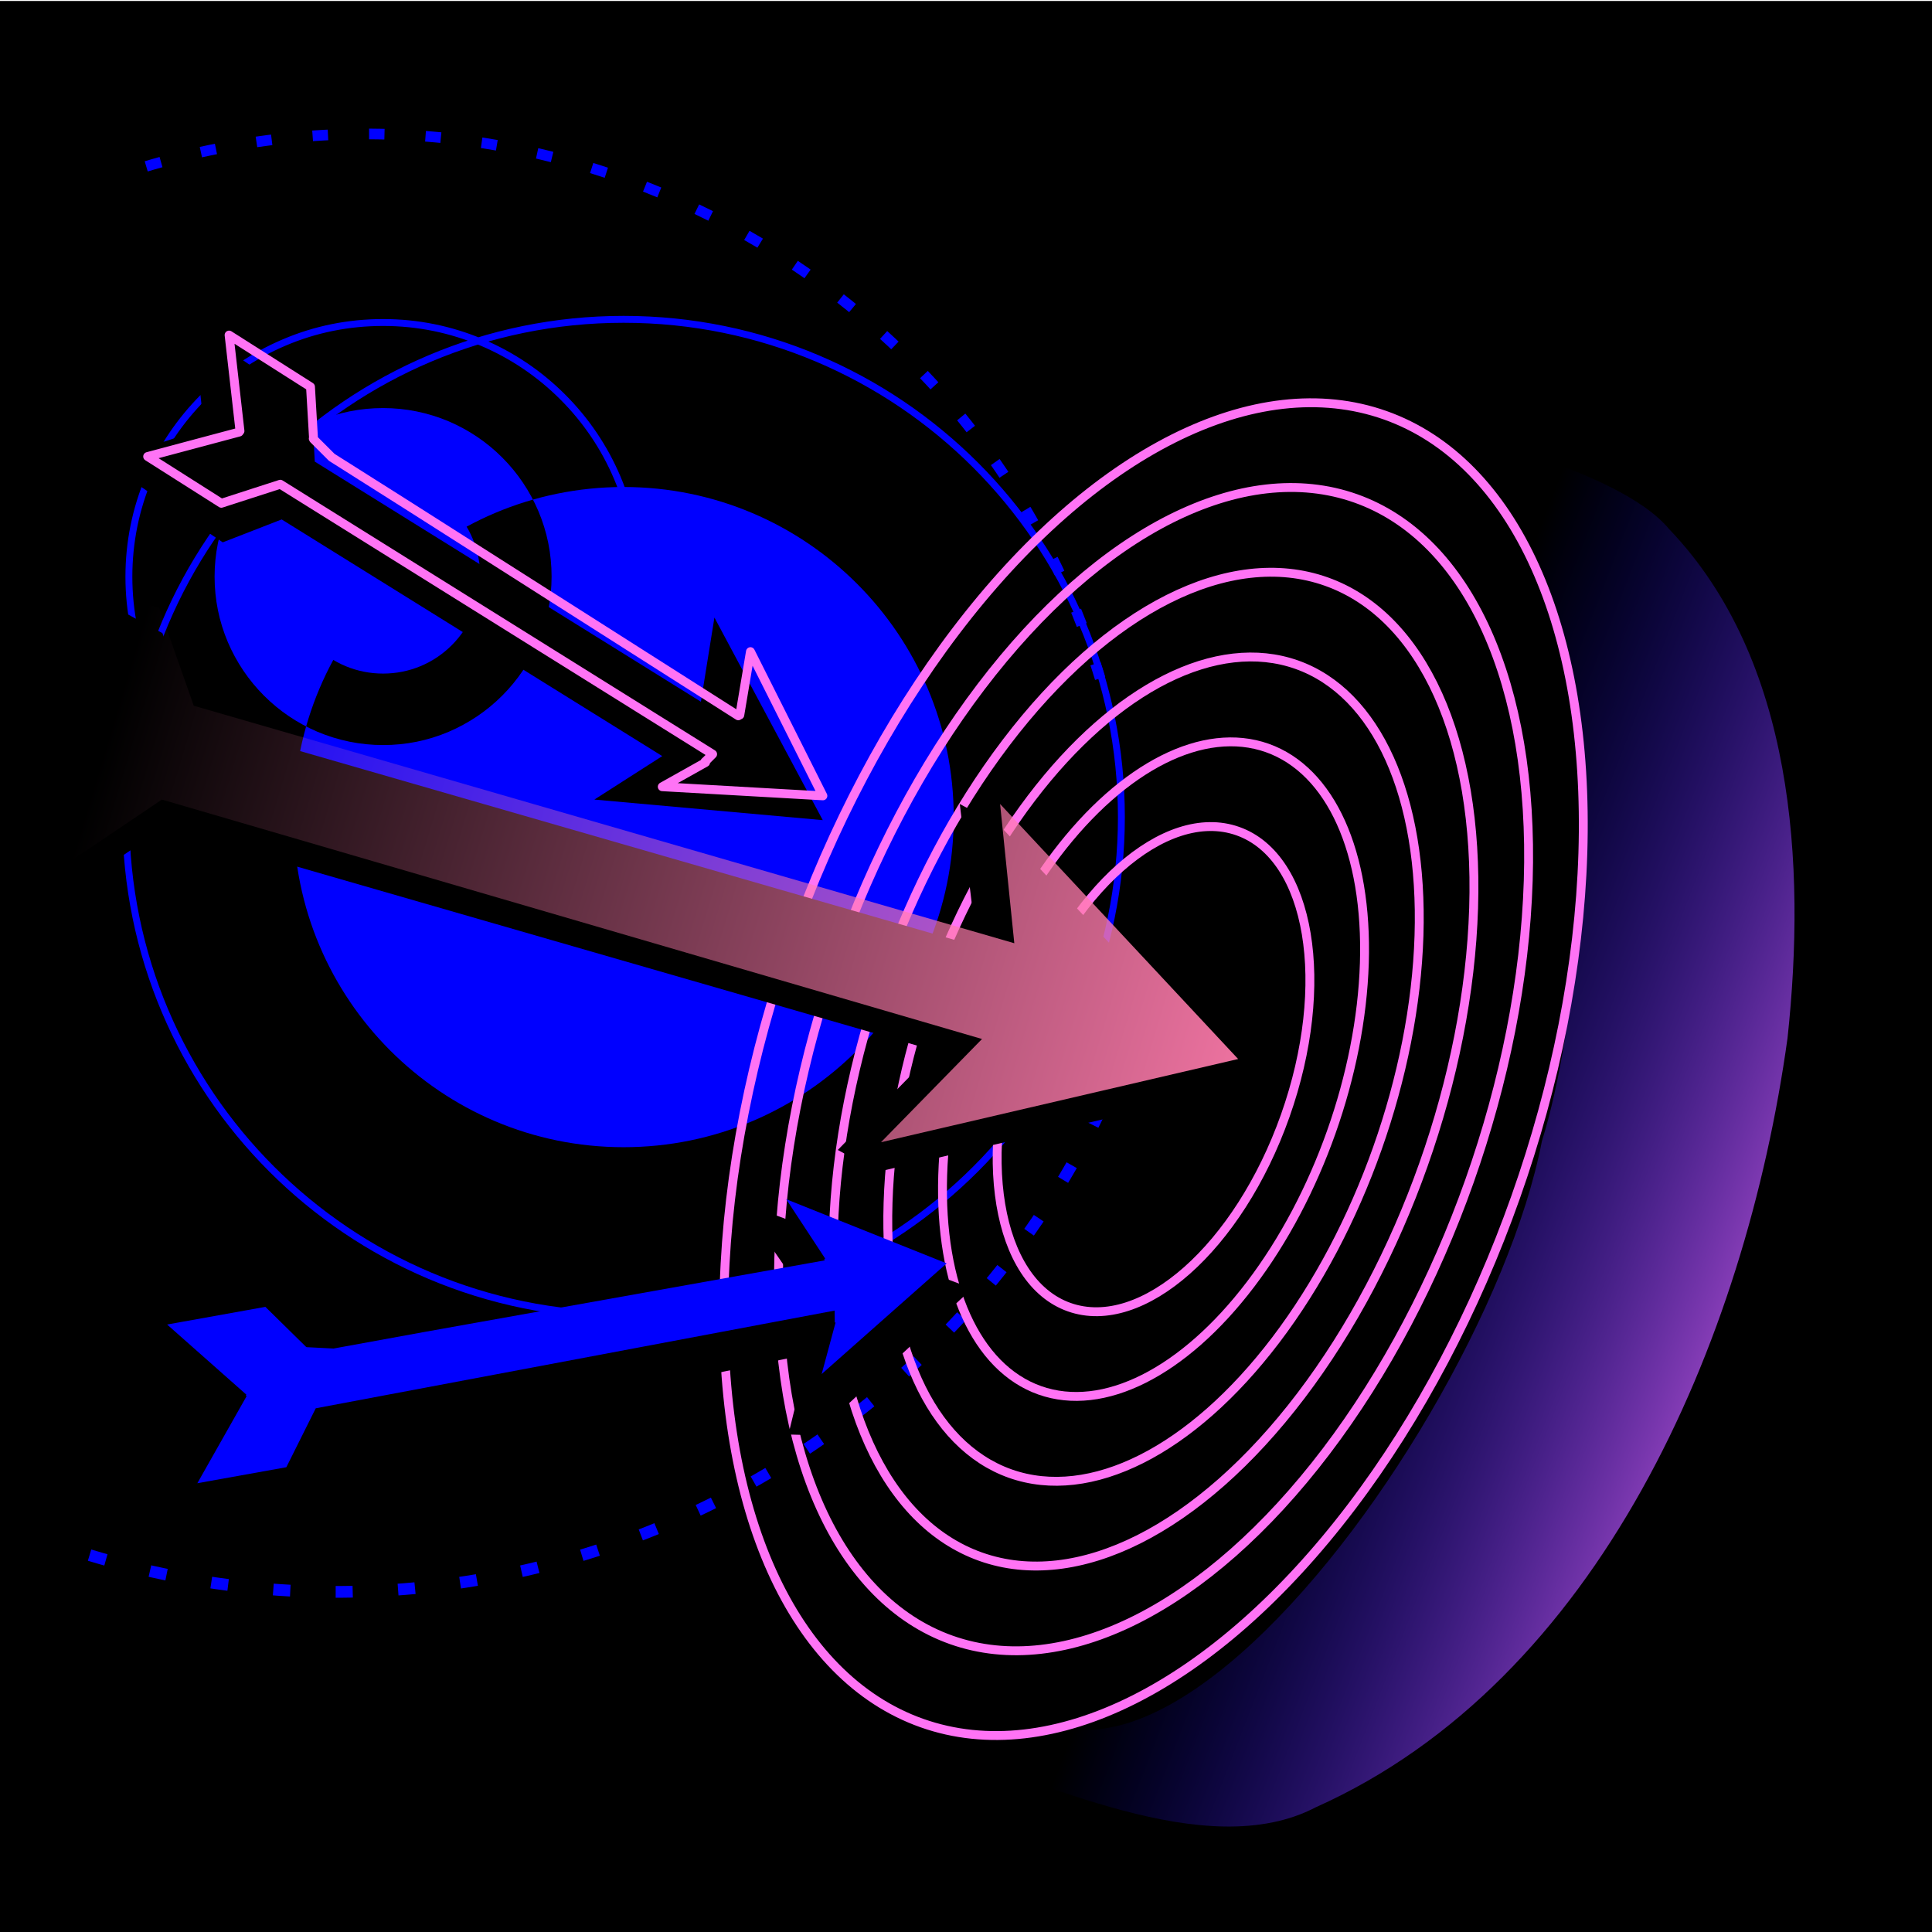 <?xml version="1.0" encoding="utf-8"?>
<svg xmlns="http://www.w3.org/2000/svg" version="1.1" width="2880" height="2880" viewBox="0 0 65535 65535"><svg xmlns:xlink="http://www.w3.org/1999/xlink" version="1.1" id="Ebene_1" viewBox="0 0 1400 1400" style="enable-background:new 0 0 1400 1400;" space="preserve" width="65535" height="65535">
<style type="text/css">
	.st0{fill:none;stroke:#0000FF;stroke-width:8.515;stroke-miterlimit:10;stroke-dasharray:12.334,32.909;}
	.st1{fill:url(#SVGID_1_);}
	.st2{fill:#0000FF;}
	.st3{fill:none;stroke:#0000FF;stroke-width:5;stroke-miterlimit:10;}
	.st4{fill:none;stroke:#FF73F5;stroke-width:6.434;stroke-linecap:round;stroke-linejoin:round;stroke-miterlimit:10;}
	.st5{enable-background:new    ;}
	.st6{fill:none;stroke:#FF73F5;stroke-width:6.434;stroke-linecap:round;stroke-linejoin:round;stroke-miterlimit:10;}
	.st7{fill:url(#SVGID_00000031207152669089297660000002906289622985991076_);}
	.st8{fill:none;stroke:#0000FF;stroke-width:7.706;stroke-miterlimit:10;stroke-dasharray:11.163,29.782;}
</style>
<g id="Ebene_1_00000013161591297924249480000000206952156150297535_">
	<rect x="-4.9" y="0.7" width="1405.1" height="1399.4"/>
	<path class="st0" d="M64.9,1126.9c324.6,98.5,667.7-84.7,766.2-409.3"/>
	<g id="Ebene_29">
		
			<linearGradient id="SVGID_1_" gradientUnits="userSpaceOnUse" x1="1364.788" y1="431.07" x2="946.171" y2="268.697" gradientTransform="matrix(1 0 0 1 0 550)">
			<stop offset="0" style="stop-color:#FF73F5"/>
			<stop offset="0.216" style="stop-color:#C258F7;stop-opacity:0.784"/>
			<stop offset="0.604" style="stop-color:#5B29FB;stop-opacity:0.396"/>
			<stop offset="0.874" style="stop-color:#190BFE;stop-opacity:0.126"/>
			<stop offset="1" style="stop-color:#0000FF;stop-opacity:0"/>
		</linearGradient>
		<path class="st1" d="M1295.3,752.3c13.6-126.3,4.6-274.4-85.7-368.8c-37.9-45.6-166.3-70.9-217.8-91.7c0.1,0,0.3,0.1,0.4,0.1    c-384.5-70.9-676.1,792.2-314.7,975.5c-0.7-0.2-1.4-0.4-2.1-0.7c77.7,21.8,198.3,84.6,278.1,42.9    C1158.4,1217.9,1264.7,973.1,1295.3,752.3z M602.2,1209c-0.3-0.3-0.5-0.6-0.8-0.9C601.6,1208.4,601.9,1208.7,602.2,1209z     M604.6,1211.6c-0.2-0.3-0.5-0.5-0.7-0.8C604.1,1211.1,604.4,1211.4,604.6,1211.6z M542.9,1099.3c0,0.1,0.1,0.2,0.1,0.3    C543,1099.5,542.9,1099.3,542.9,1099.3C542.9,1099.2,542.9,1099.2,542.9,1099.3z M542.7,1098.7c-0.1-0.3-0.2-0.5-0.2-0.8    C542.6,1098.2,542.7,1098.5,542.7,1098.7z M545.6,1107.7L545.6,1107.7c-0.2-0.4-0.3-0.9-0.5-1.4    C545.3,1106.8,545.5,1107.2,545.6,1107.7z M544.4,1103.9c-0.2-0.6-0.4-1.1-0.6-1.7C544,1102.7,544.2,1103.3,544.4,1103.9z     M945.4,389.9c220.5-168.1,224,269.1,171.9,437.1c-44.8,231.4-391.7,679.4-442.2,242.5C648.5,822.4,750.5,536,945.4,389.9z     M997.8,293.9c0.3,0.1,0.5,0.2,0.8,0.3c-0.6-0.2-1.1-0.4-1.7-0.6C997.2,293.7,997.5,293.8,997.8,293.9z M1001,295.1    c0.3,0.1,0.6,0.3,1,0.4c-0.6-0.2-1.2-0.5-1.8-0.7C1000.5,294.9,1000.7,295,1001,295.1z M1004.2,296.4c0.4,0.2,0.8,0.3,1.1,0.5    c-0.6-0.3-1.2-0.5-1.8-0.7C1003.7,296.3,1003.9,296.3,1004.2,296.4z M1007.3,297.8c0.5,0.2,0.9,0.4,1.4,0.6    c-0.6-0.3-1.2-0.6-1.8-0.8C1007,297.7,1007.1,297.7,1007.3,297.8z M1070.2,344.9c-0.2-0.2-0.4-0.4-0.6-0.6    C1069.9,344.5,1070.1,344.7,1070.2,344.9z M1078.3,354.6l0.1,0.1C1078.4,354.6,1078.3,354.6,1078.3,354.6    C1078.3,354.5,1078.3,354.5,1078.3,354.6z M1082.7,360.2c0.2,0.2,0.4,0.5,0.5,0.7c-0.2-0.3-0.4-0.6-0.7-0.9    C1082.6,360.1,1082.6,360.2,1082.7,360.2z M1086.8,366c0.2,0.3,0.4,0.6,0.6,0.9C1087.2,366.6,1087,366.3,1086.8,366L1086.8,366z     M1091.5,372.9C1091.5,373,1091.5,373,1091.5,372.9c0,0-0.1-0.1-0.1-0.2C1091.4,372.8,1091.5,372.9,1091.5,372.9z M1103.1,392.5    c0.1,0.2,0.2,0.3,0.3,0.5C1103.3,392.8,1103.2,392.6,1103.1,392.5C1103.1,392.4,1103.1,392.5,1103.1,392.5z M1107.2,400.4    c0,0.1,0.1,0.2,0.1,0.2c-0.1-0.2-0.2-0.4-0.3-0.6C1107.1,400.1,1107.2,400.3,1107.2,400.4z M1110.9,408c0,0.1,0.1,0.1,0.1,0.2    C1111,408.1,1110.9,408,1110.9,408C1110.9,407.9,1110.9,407.9,1110.9,408z M1112.7,411.8c0,0.1,0.1,0.1,0.1,0.2    c-0.1-0.3-0.2-0.5-0.3-0.8C1112.5,411.4,1112.6,411.6,1112.7,411.8z M1116.9,421.4c0.1,0.3,0.3,0.6,0.4,0.9    c-0.1-0.3-0.3-0.7-0.4-1C1116.9,421.4,1116.9,421.4,1116.9,421.4z M1118.6,425.5c0.2,0.4,0.3,0.8,0.5,1.2    C1118.9,426.3,1118.7,425.8,1118.6,425.5L1118.6,425.5z M1120.9,431.4c0,0.1,0.1,0.2,0.1,0.3c-0.2-0.5-0.4-1-0.6-1.6    C1120.6,430.6,1120.7,431,1120.9,431.4z M1122.6,436c0.1,0.2,0.1,0.3,0.2,0.5c-0.2-0.6-0.4-1.2-0.6-1.7    C1122.3,435.2,1122.5,435.6,1122.6,436z M1124.2,440.3c0.1,0.3,0.2,0.7,0.3,1c-0.2-0.6-0.4-1.2-0.7-1.8    C1124,439.7,1124.1,440,1124.2,440.3z M1125.9,445.2c0.1,0.2,0.1,0.3,0.2,0.5c-0.1-0.4-0.3-0.9-0.4-1.3    C1125.7,444.7,1125.8,444.9,1125.9,445.2z M1010.3,299.2c0.5,0.3,1.1,0.5,1.6,0.8c-0.6-0.3-1.3-0.6-1.9-0.9    C1010.1,299.1,1010.2,299.1,1010.3,299.2z M1013.3,300.6c0.7,0.3,1.3,0.7,2,1C1014.6,301.2,1013.9,300.9,1013.3,300.6    C1013.2,300.6,1013.3,300.6,1013.3,300.6z M1017.6,302.8c0.4,0.2,0.9,0.5,1.3,0.7c-0.7-0.4-1.3-0.7-2-1    C1017.2,302.6,1017.4,302.7,1017.6,302.8z M1020.7,304.5c0.5,0.3,1.1,0.6,1.6,0.9c-0.6-0.4-1.3-0.7-1.9-1.1    C1020.4,304.3,1020.5,304.4,1020.7,304.5z M1023.5,306.1c0.6,0.3,1.2,0.7,1.8,1C1024.7,306.8,1024.1,306.4,1023.5,306.1    L1023.5,306.1z M1027.7,308.6c0.2,0.1,0.4,0.2,0.6,0.4c-0.5-0.3-1.1-0.7-1.6-1C1027,308.2,1027.3,308.4,1027.7,308.6z     M1030.5,310.3c0.2,0.1,0.4,0.3,0.7,0.4c-0.5-0.3-1-0.6-1.4-0.9C1030,310,1030.2,310.2,1030.5,310.3z M1035.9,314    c0.2,0.1,0.4,0.3,0.6,0.4c-0.3-0.2-0.5-0.4-0.8-0.6C1035.8,313.9,1035.9,314,1035.9,314z M547.2,1112.2c-0.2-0.6-0.4-1.1-0.6-1.7    C546.8,1111.1,547,1111.6,547.2,1112.2z M548.7,1116.3c-0.2-0.5-0.4-1.1-0.6-1.6C548.3,1115.2,548.5,1115.7,548.7,1116.3z     M549.6,1118.9c0.2,0.5,0.3,0.9,0.5,1.4C550,1119.8,549.8,1119.4,549.6,1118.9L549.6,1118.9z M551.4,1123.5    c0.1,0.2,0.2,0.5,0.3,0.7C551.6,1124,551.5,1123.8,551.4,1123.5L551.4,1123.5z M553.6,1129.2c-0.1-0.3-0.3-0.7-0.4-1    C553.4,1128.5,553.5,1128.9,553.6,1129.2z M555.2,1133c0.1,0.2,0.1,0.3,0.2,0.5c-0.2-0.4-0.3-0.8-0.5-1.2    C555,1132.5,555.1,1132.8,555.2,1133z M556.5,1136c0.1,0.2,0.1,0.3,0.2,0.5C556.6,1136.3,556.5,1136.1,556.5,1136    S556.5,1136,556.5,1136z M557.1,1137.4L557.1,1137.4c0-0.1-0.1-0.2-0.1-0.3C557,1137.2,557.1,1137.3,557.1,1137.4z M558.3,1140    c0.1,0.2,0.2,0.4,0.3,0.6c-0.1-0.3-0.3-0.6-0.4-0.9C558.2,1139.8,558.2,1139.9,558.3,1140z M560.1,1144c0.1,0.2,0.2,0.4,0.3,0.6    c-0.2-0.4-0.4-0.8-0.5-1.2C559.9,1143.7,560,1143.9,560.1,1144z M564.1,1152.4c-0.2-0.5-0.5-0.9-0.7-1.4    C563.7,1151.5,563.9,1151.9,564.1,1152.4z M562.3,1148.7c-0.2-0.5-0.5-1-0.7-1.5C561.9,1147.7,562.1,1148.3,562.3,1148.7z     M568,1159.9c-0.1-0.1-0.1-0.2-0.2-0.3C567.9,1159.6,568,1159.7,568,1159.9z M566,1156c-0.2-0.4-0.4-0.7-0.6-1.1    C565.6,1155.2,565.8,1155.6,566,1156z M571.9,1166.8c0,0.1,0.1,0.1,0.1,0.2c-0.1-0.2-0.2-0.4-0.3-0.5    C571.7,1166.6,571.8,1166.7,571.9,1166.8z M570.4,1164.2c-0.2-0.4-0.4-0.8-0.7-1.2C570,1163.4,570.2,1163.8,570.4,1164.2z     M572.3,1167.4c0.1,0.1,0.1,0.2,0.2,0.4C572.4,1167.6,572.3,1167.4,572.3,1167.4C572.2,1167.3,572.2,1167.4,572.3,1167.4z     M575.8,1173.4c0,0.1,0.1,0.2,0.1,0.2c-0.1-0.1-0.2-0.3-0.3-0.5C575.7,1173.3,575.8,1173.4,575.8,1173.4z M574.5,1171.2    c-0.3-0.5-0.6-0.9-0.8-1.4C573.9,1170.3,574.2,1170.8,574.5,1171.2z M576.3,1174.2c0.1,0.1,0.2,0.3,0.3,0.4    c-0.2-0.3-0.3-0.5-0.5-0.8C576.1,1173.9,576.2,1174.1,576.3,1174.2z M578.6,1177.9c-0.3-0.4-0.6-0.9-0.9-1.4    C578,1177,578.3,1177.4,578.6,1177.9z M580.2,1180.4c0.2,0.2,0.3,0.5,0.5,0.7c-0.2-0.3-0.4-0.6-0.6-0.8    C580.2,1180.3,580.2,1180.4,580.2,1180.4z M582.8,1184.3c-0.3-0.4-0.5-0.7-0.8-1.1C582.3,1183.6,582.6,1183.9,582.8,1184.3z     M587.8,1191.4c-0.2-0.3-0.4-0.6-0.6-0.9C587.4,1190.8,587.6,1191.1,587.8,1191.4z M585,1187.4c-0.1-0.2-0.3-0.4-0.4-0.6    C584.7,1187,584.9,1187.2,585,1187.4z M592.2,1197.1c0,0.1,0.1,0.1,0.1,0.2c-0.2-0.3-0.4-0.5-0.6-0.8    C591.9,1196.7,592,1196.9,592.2,1197.1z M590.3,1194.6c-0.3-0.4-0.6-0.7-0.9-1.1C589.7,1193.9,590,1194.2,590.3,1194.6z     M596.4,1202.4L596.4,1202.4C596.5,1202.4,596.4,1202.3,596.4,1202.4C596.4,1202.3,596.4,1202.3,596.4,1202.4z M595,1200.6    c-0.3-0.4-0.7-0.8-1-1.2C594.3,1199.8,594.7,1200.2,595,1200.6z M597,1203c0.1,0.1,0.2,0.3,0.3,0.4c-0.2-0.2-0.4-0.4-0.6-0.7    C596.9,1202.9,596.9,1202.9,597,1203z M599.7,1206.2c-0.3-0.4-0.7-0.8-1-1.1C599.1,1205.5,599.4,1205.8,599.7,1206.2z     M610.4,1217.5L610.4,1217.5C610.4,1217.6,610.4,1217.5,610.4,1217.5C610.3,1217.5,610.3,1217.5,610.4,1217.5z M613.2,1220.3    c-0.3-0.3-0.7-0.7-1-1C612.5,1219.6,612.8,1219.9,613.2,1220.3z M614.9,1221.9c0.3,0.3,0.6,0.5,0.9,0.8    C615.5,1222.4,615.2,1222.1,614.9,1221.9C614.9,1221.8,614.9,1221.9,614.9,1221.9z M618.5,1225.1c-0.4-0.3-0.7-0.7-1.1-1    C617.7,1224.5,618.1,1224.8,618.5,1225.1z M623.9,1229.7c-0.4-0.3-0.7-0.6-1.1-0.9C623.2,1229.1,623.5,1229.4,623.9,1229.7z     M621.2,1227.4c-0.4-0.3-0.7-0.6-1.1-0.9C620.4,1226.8,620.8,1227.1,621.2,1227.4z M629,1233.7L629,1233.7L629,1233.7L629,1233.7z     M626.6,1231.9c-0.3-0.2-0.6-0.5-0.9-0.8C626,1231.4,626.3,1231.6,626.6,1231.9z M629.3,1233.9L629.3,1233.9L629.3,1233.9    C629.2,1233.9,629.2,1233.9,629.3,1233.9z M633,1236.7c-0.3-0.2-0.6-0.4-0.9-0.6C632.4,1236.2,632.7,1236.5,633,1236.7z     M639,1240.8c-0.4-0.3-0.8-0.5-1.2-0.8C638.2,1240.2,638.6,1240.5,639,1240.8z M636.1,1238.8c-0.4-0.3-0.7-0.5-1.1-0.8    C635.3,1238.3,635.7,1238.5,636.1,1238.8z M641.1,1242.1c0.2,0.1,0.4,0.3,0.6,0.4c-0.3-0.2-0.7-0.4-1-0.6    C640.9,1242,641,1242,641.1,1242.1z M643.9,1243.8c0.3,0.2,0.5,0.3,0.8,0.5c-0.3-0.2-0.7-0.4-1-0.6    C643.8,1243.7,643.8,1243.8,643.9,1243.8z M647.6,1246c-0.3-0.2-0.6-0.3-0.9-0.5C647,1245.7,647.3,1245.9,647.6,1246z     M650.9,1247.8L650.9,1247.8c-0.1,0-0.2-0.1-0.3-0.1C650.7,1247.7,650.8,1247.8,650.9,1247.8z M653.8,1249.4    c0.1,0,0.1,0.1,0.2,0.1C653.8,1249.4,653.8,1249.4,653.8,1249.4C653.7,1249.3,653.7,1249.4,653.8,1249.4z M657.7,1251.3    c-0.2-0.1-0.5-0.2-0.7-0.3C657.2,1251.1,657.4,1251.2,657.7,1251.3z M661.2,1253c-0.4-0.2-0.8-0.3-1.1-0.5    C660.5,1252.6,660.8,1252.8,661.2,1253z M664.5,1254.4c-0.4-0.2-0.8-0.4-1.3-0.5C663.6,1254.1,664,1254.2,664.5,1254.4z     M667.7,1255.8c-0.4-0.2-0.9-0.4-1.3-0.5C666.8,1255.4,667.3,1255.6,667.7,1255.8z M669.7,1256.6c0.4,0.2,0.8,0.3,1.2,0.5    C670.5,1256.9,670,1256.7,669.7,1256.6C669.6,1256.5,669.6,1256.5,669.7,1256.6z M673.1,1257.8c0.3,0.1,0.7,0.3,1,0.4    c-0.4-0.1-0.8-0.3-1.3-0.5C673,1257.8,673.1,1257.8,673.1,1257.8z M677.4,1259.3c-0.3-0.1-0.5-0.2-0.8-0.3    C676.8,1259.1,677.1,1259.2,677.4,1259.3z M994.6,292.8c0.2,0.1,0.4,0.1,0.6,0.2c-0.6-0.2-1.1-0.4-1.7-0.6    C993.9,292.5,994.2,292.6,994.6,292.8z M987.3,298.4c-0.2-0.1-0.5-0.2-0.7-0.2C986.8,298.3,987.1,298.3,987.3,298.4z M983.3,297.2    c-0.3-0.1-0.6-0.2-0.8-0.2C982.8,297.1,983.1,297.1,983.3,297.2z M980,296.3c-0.4-0.1-0.8-0.2-1.2-0.3    C979.3,296.1,979.7,296.2,980,296.3z M976.7,295.5c-0.4-0.1-0.9-0.2-1.3-0.3C975.9,295.3,976.3,295.4,976.7,295.5z M973.3,294.7    c-0.4-0.1-0.8-0.2-1.3-0.3C972.5,294.5,972.9,294.6,973.3,294.7z M969.8,294c-0.4-0.1-0.7-0.1-1.1-0.2    C969,293.8,969.4,293.9,969.8,294z M541.6,1095.1c-0.1-0.5-0.3-0.9-0.4-1.4C541.4,1094.2,541.5,1094.6,541.6,1095.1z     M607.1,1214.2c0.1,0.1,0.3,0.3,0.4,0.4C607.4,1214.5,607.2,1214.4,607.1,1214.2z M609.6,1216.8c0.1,0.1,0.2,0.2,0.3,0.3    C609.8,1217,609.7,1216.9,609.6,1216.8z M696.5,1272.2c1.1,0.2,2.3,0.4,3.5,0.6C698.8,1272.6,697.7,1272.4,696.5,1272.2z     M678.3,1267.7c1.1,0.3,2.2,0.7,3.3,1C680.5,1268.3,679.4,1268,678.3,1267.7z M682.5,1268.9c0.8,0.2,1.6,0.5,2.5,0.7    C684.1,1269.3,683.3,1269.1,682.5,1268.9z M686.1,1269.9c0.7,0.2,1.4,0.4,2.2,0.5C687.6,1270.2,686.9,1270.1,686.1,1269.9z     M689.6,1270.7c0.7,0.2,1.4,0.3,2.2,0.5C691.1,1271.1,690.3,1270.9,689.6,1270.7z M693.1,1271.5c0.8,0.2,1.6,0.3,2.3,0.5    C694.6,1271.8,693.8,1271.7,693.1,1271.5z"/>
		<g>
			<g>
				<path class="st2" d="M277.6,368c27.4,0,49.8,22.3,49.8,49.8s-22.3,49.8-49.8,49.8s-49.8-22.3-49.8-49.8S250.1,368,277.6,368       M277.6,367.4c-27.8,0-50.4,22.6-50.4,50.4s22.6,50.4,50.4,50.4s50.4-22.6,50.4-50.4S305.4,367.4,277.6,367.4L277.6,367.4z"/>
			</g>
			<g>
				<path class="st2" d="M451.9,475.8c31.1,0,60.3,12.1,82.3,34s34,51.2,34,82.3s-12.1,60.3-34,82.3c-21.9,21.9-51.2,34-82.3,34      s-60.3-12.1-82.3-34c-21.9-21.9-34-51.2-34-82.3s12.1-60.3,34-82.3C391.6,487.8,420.8,475.8,451.9,475.8"/>
			</g>
			<g>
				<path class="st2" d="M277.6,347.3c18.8,0,36.5,7.3,49.8,20.6c13.3,13.3,20.6,31,20.6,49.8s-7.3,36.5-20.6,49.8      c-13.3,13.3-31,20.6-49.8,20.6s-36.5-7.3-49.8-20.6c-13.3-13.3-20.6-31-20.6-49.8s7.3-36.5,20.6-49.8      C241.1,354.7,258.8,347.3,277.6,347.3"/>
			</g>
			<g>
				<path class="st2" d="M277.6,295.7c16.5,0,32.5,3.3,47.5,9.6c14.5,6.2,27.6,15,38.8,26.2c11.2,11.2,20,24.3,26.2,38.8      c6.4,15.1,9.6,31,9.6,47.5s-3.3,32.5-9.6,47.5c-6.2,14.5-15,27.6-26.2,38.8c-11.2,11.2-24.3,20-38.8,26.2      c-15.1,6.4-31,9.6-47.5,9.6s-32.5-3.3-47.5-9.6c-14.5-6.2-27.6-15-38.8-26.2c-11.2-11.2-20-24.3-26.2-38.8      c-6.4-15.1-9.6-31-9.6-47.5s3.3-32.5,9.6-47.5c6.2-14.5,15-27.6,26.2-38.8c11.2-11.2,24.3-20,38.8-26.2      C245.1,298.9,261.1,295.7,277.6,295.7 M451.9,352.9c-132.1,0-239.2,107.1-239.2,239.2s107.1,239.2,239.2,239.2      s239.2-107.1,239.2-239.2S583.9,352.9,451.9,352.9L451.9,352.9z"/>
			</g>
			<g>
				<path class="st3" d="M277.6,233.7c24.9,0,49,4.9,71.7,14.5c21.9,9.3,41.6,22.6,58.5,39.5s30.2,36.6,39.5,58.5      c9.6,22.7,14.5,46.8,14.5,71.7c0,24.9-4.9,49-14.5,71.7c-9.3,21.9-22.6,41.6-39.5,58.5s-36.6,30.2-58.5,39.5      c-22.7,9.6-46.8,14.5-71.7,14.5c-24.9,0-49-4.9-71.7-14.5c-21.9-9.3-41.6-22.6-58.5-39.5s-30.2-36.6-39.5-58.5      c-9.6-22.7-14.5-46.8-14.5-71.7c0-24.9,4.9-49,14.5-71.7c9.3-21.9,22.6-41.6,39.5-58.5s36.6-30.2,58.5-39.5      C228.6,238.5,252.7,233.7,277.6,233.7 M451.9,231.4c-199.2,0-360.7,161.5-360.7,360.7s161.5,360.7,360.7,360.7      s360.7-161.5,360.7-360.7S651.1,231.4,451.9,231.4L451.9,231.4z"/>
			</g>
		</g>
		<g>
			
				<ellipse transform="matrix(0.334 -0.943 0.943 0.334 -173.68 1303.778)" class="st4" cx="835.4" cy="774.7" rx="182.9" ry="101.2"/>
			
				<ellipse transform="matrix(0.334 -0.943 0.943 0.334 -173.68 1303.778)" class="st4" cx="835.4" cy="774.7" rx="246.8" ry="136.6"/>
			
				<ellipse transform="matrix(0.334 -0.943 0.943 0.334 -173.68 1303.778)" class="st4" cx="835.4" cy="774.7" rx="310.8" ry="172"/>
			
				<ellipse transform="matrix(0.334 -0.943 0.943 0.334 -173.68 1303.778)" class="st4" cx="835.4" cy="774.7" rx="374.7" ry="207.4"/>
			
				<ellipse transform="matrix(0.334 -0.943 0.943 0.334 -173.679 1303.778)" class="st4" cx="835.4" cy="774.7" rx="438.6" ry="242.8"/>
			
				<ellipse transform="matrix(0.334 -0.943 0.943 0.334 -173.68 1303.778)" class="st4" cx="835.4" cy="774.7" rx="502.5" ry="278.2"/>
		</g>
		<g>
			<g class="st5">
				<g>
					<path d="M724.6,598.4l-29.1-15.8l8.6,71.4l3.2,31.6L140,521.9l-22.3-63.1L88.6,443L-4,415.4L52.2,645l66.1-45l559.2,161.4       l-70.4,71.9l29.1,15.8l264.7-61.7L724.6,598.4z"/>
				</g>
			</g>
		</g>
		<g>
			<g class="st5">
				<g>
					<path d="M561.6,880.4l-19.1-0.5l25,36.2l10.8,16.2l-330.3,68l-29.4-27.9l-19.1-0.5l-86.2,17.8l58.4,49.4l-37,69.1l19.1,0.5       L240,1091l19.9-42.5l325.6-67.2l-14.2,58.2l19.1,0.5l114.1-106.3L561.6,880.4z"/>
				</g>
			</g>
		</g>
		<g>
			<g class="st5">
				<path class="st2" d="M178.7,1011.7l-0.6-0.5l0.4-0.6l-57.4-50.8l71.2-12.8l29.5,29h-0.3h0.4l0.2,0.2l19.6,1l66.3-12.1      l289.7-51.8l-0.5-0.7l0.3-0.1l-0.2-0.3l0.7-0.1L569.7,869L686,915.5l-90.6,80.2l10.1-37.4h-0.7l0.1-0.2l-0.1-8.4l-376,70.8      l-21.3,42.7l-64.5,11.6L178.7,1011.7z"/>
			</g>
		</g>
		<g>
			<g>
				<g class="st5">
					<g>
						<path d="M517.7,447.5l-9.8,61l-279.8-174L226,295l-86.2-58.6l8.1,74.1l-72.7,23.9l86.2,58.6l42.7-16.6l275.8,171.5l-49.2,31.5        l165.5,14.9L517.7,447.5z"/>
					</g>
				</g>
			</g>
			<g>
				<g class="st5">
					<path class="st6" d="M173.3,313.1l-0.1-0.6l0.7-0.2l-7.9-69.5l59,37.5l2.2,37.6l-0.2-0.1l0.2,0.2v0.2l13.2,13.2l55,34.8       L535,518.7l0.1-0.8l0.3,0.2l0.1-0.4l0.6,0.4l7.7-45.9l52.5,104.5l-116.4-6.6l31.4-17.6l-0.5-0.5l0.2-0.1l5.4-5.4L203.1,350.9       l-42.7,13.8L107,330.8L173.3,313.1z"/>
				</g>
			</g>
		</g>
		<g>
			
				<linearGradient id="SVGID_00000021104817692591280600000006820048944704922499_" gradientUnits="userSpaceOnUse" x1="80.819" y1="-25.865" x2="1092.279" y2="278.913" gradientTransform="matrix(1 0 0 1 0 550)">
				<stop offset="0" style="stop-color:#FF7BAC;stop-opacity:0"/>
				<stop offset="0.871" style="stop-color:#FF7BAC"/>
			</linearGradient>
			<polygon style="fill:url(#SVGID_00000021104817692591280600000006820048944704922499_);" points="-29.6,398.6 115.4,440.5      140.4,511.4 735,683.5 724.7,582.6 897.2,767.4 638.4,827.7 711.6,752.9 117.3,579.4 50.7,624.3    "/>
		</g>
	</g>
	<path class="st8" d="M797.2,491.6C708,197.9,397.5,32,103.8,121.2"/>
</g>
<g id="Ebene_2_00000104698886065710119960000016611732794380475041_">
</g>
</svg></svg>
